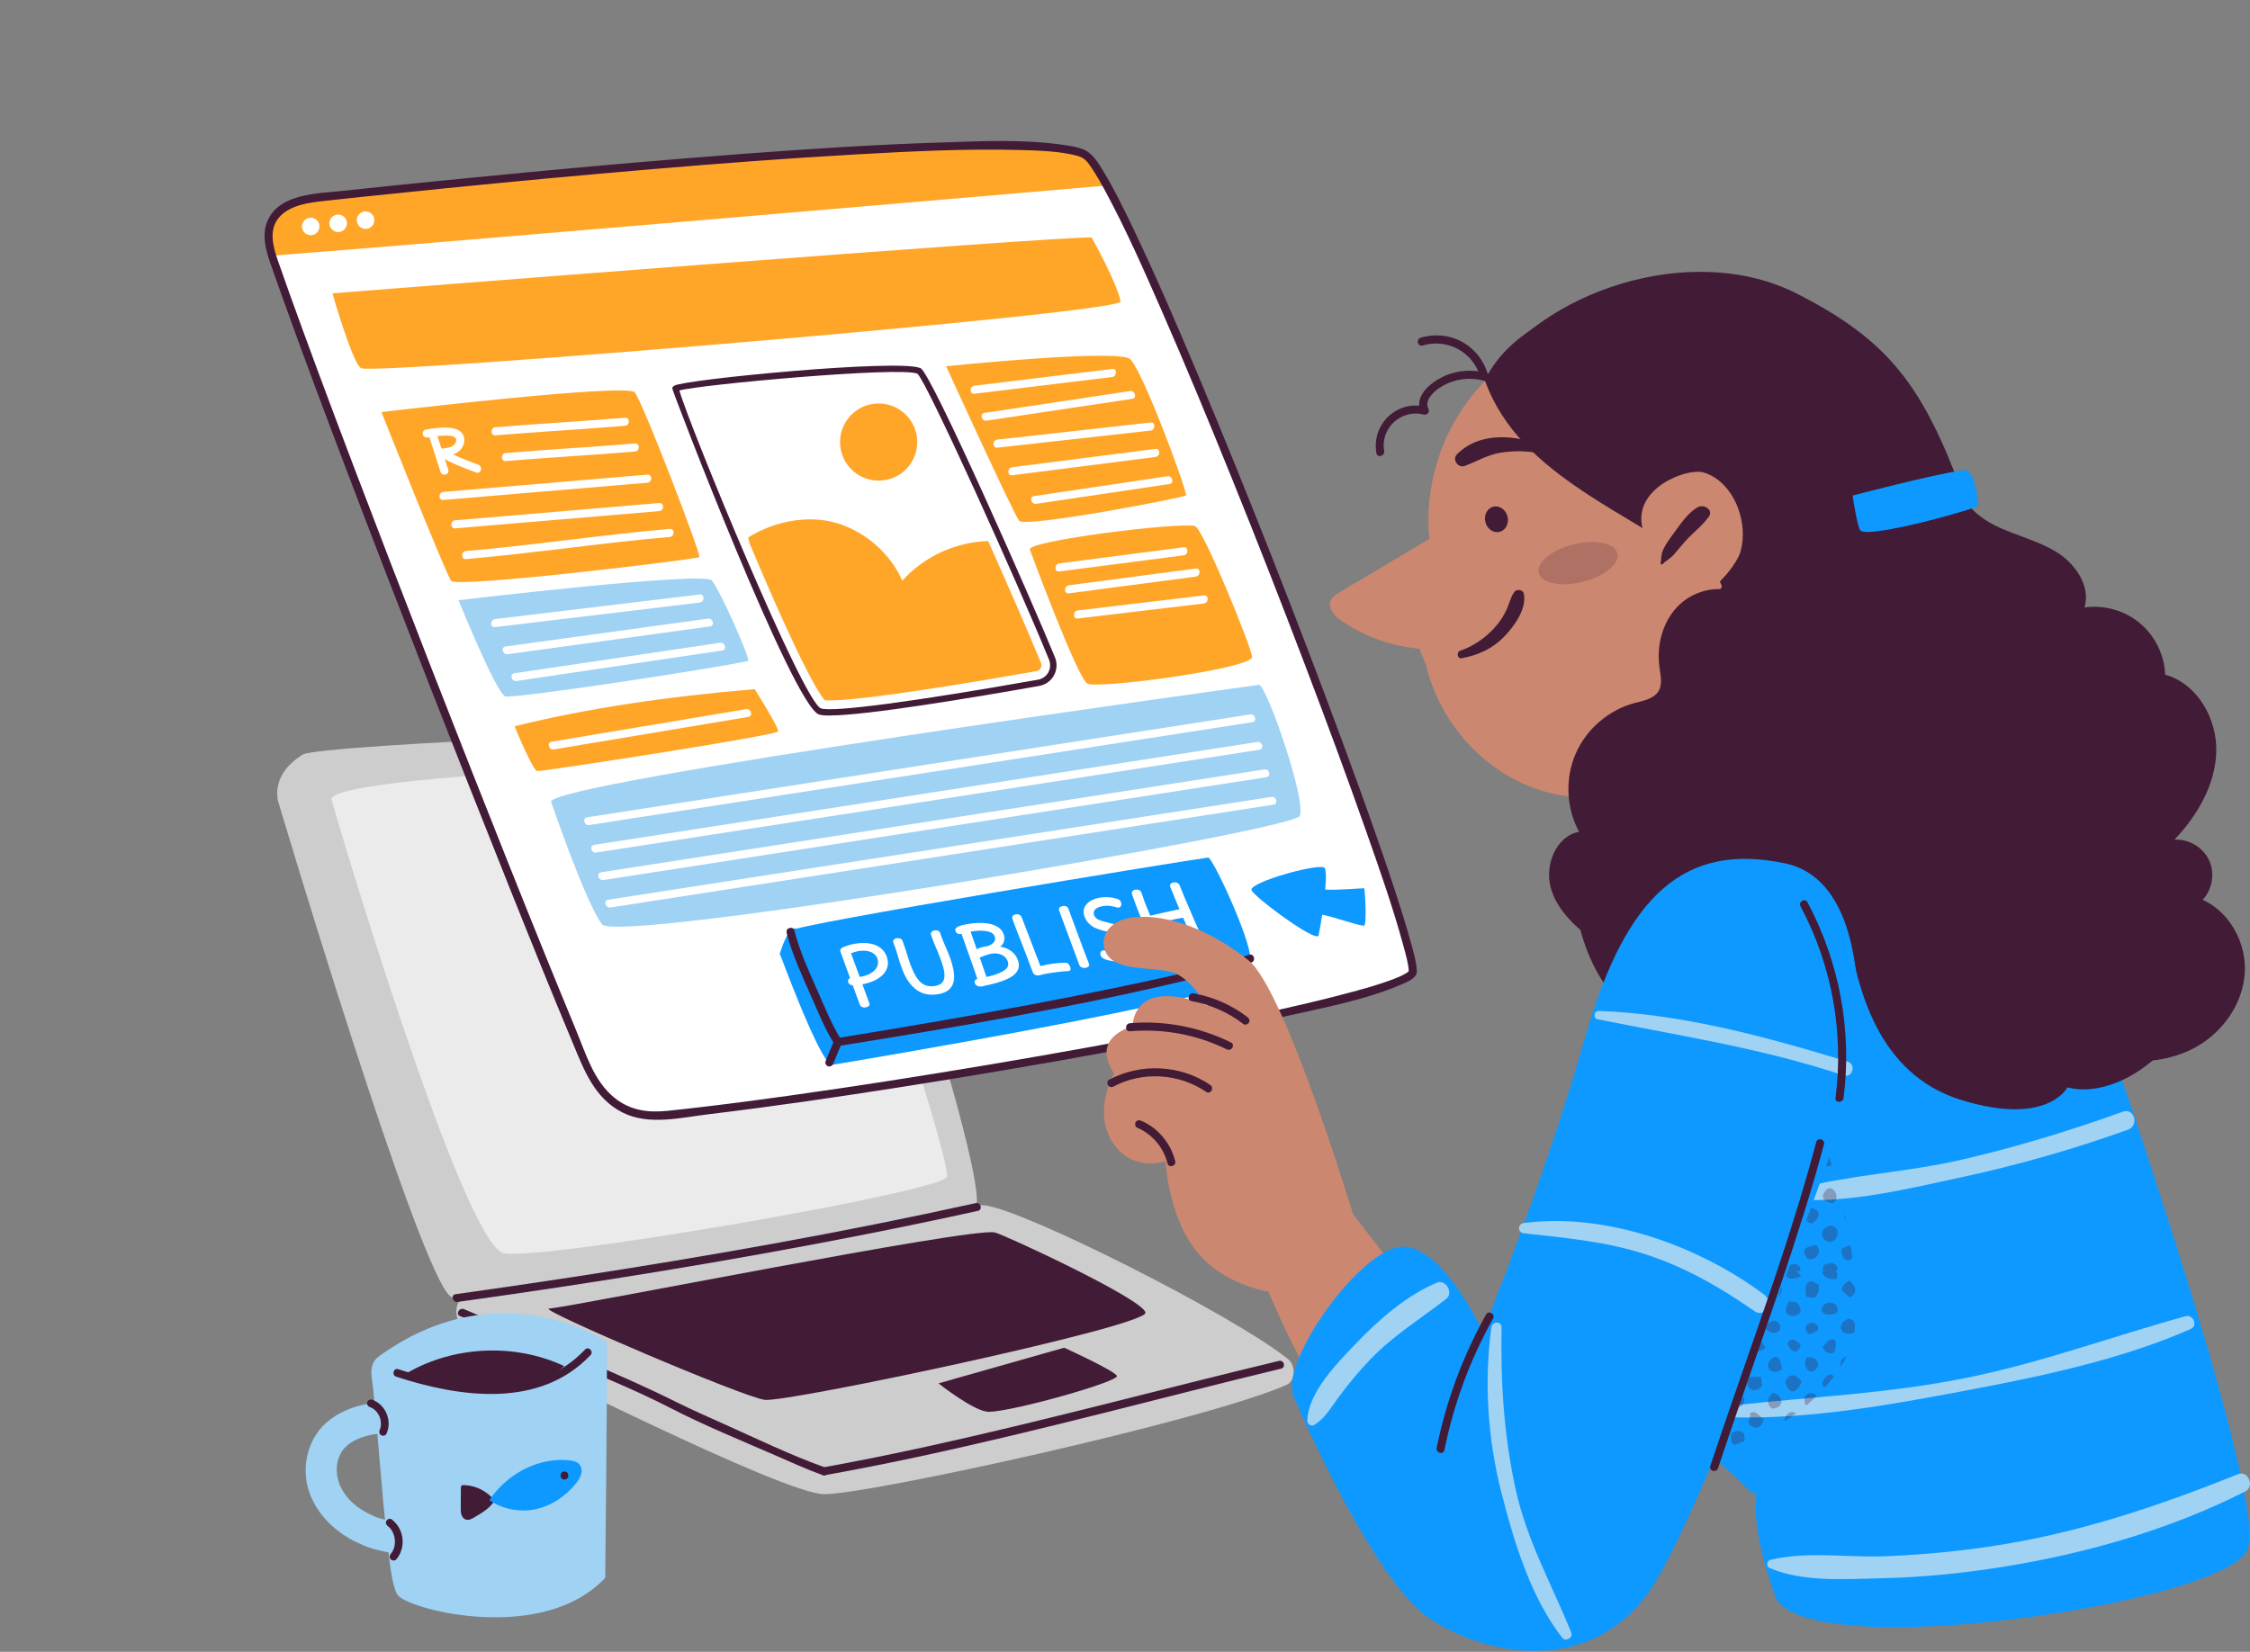 <svg xmlns="http://www.w3.org/2000/svg" width="271" height="199" viewBox="0 0 271 199" fill="none"><rect x="0" y="0" width="271" height="199" fill="#808080" stroke="none"/><g clip-path="url(#clip0_346_4155)"><path d="M33.466 96.43C33.466 96.43 50.45 153.474 54.293 156.22C55.024 156.743 57.701 156.756 61.563 156.416C77.967 154.967 115.829 147.18 117.492 145.442C119.545 143.287 102.65 89.872 98.29 88.568C93.931 87.264 38.462 89.708 36.49 90.893C34.518 92.077 33.025 93.992 33.466 96.436V96.43Z" fill="#CDCDCD"></path><path d="M57.657 161.637C62.256 163.653 94.126 179.919 99.236 180.007C104.345 180.102 145.33 171.131 154.994 166.822C155.989 166.375 156.134 164.529 155.114 163.716C148.461 158.387 123.307 145.724 118.626 145.22C113.233 144.634 57.21 155.432 55.768 156.314C54.325 157.202 54.753 160.371 57.651 161.644L57.657 161.637Z" fill="#CDCDCD"></path><path d="M66.099 157.658C64.921 157.79 89.445 168.298 92.11 168.644C94.775 168.991 138.236 159.768 137.966 158.136C137.701 156.498 120.742 148.643 119.797 148.473C116.629 147.899 70.168 157.204 66.092 157.664L66.099 157.658Z" fill="#421B36"></path><path d="M39.93 96.348C40.119 97.204 55.774 150.166 60.731 150.998C65.683 151.829 113.882 143.526 114.071 141.75C114.373 138.978 99.657 93.62 96.52 92.448C93.383 91.27 39.262 93.286 39.93 96.348Z" fill="#ECEBEB"></path><path d="M55.125 156.85C71.529 154.563 87.889 151.93 104.143 148.723C108.697 147.823 113.246 146.878 117.781 145.876C118.392 145.744 118.134 144.805 117.523 144.944C101.346 148.516 85.023 151.401 68.656 153.902C64.064 154.601 59.465 155.275 54.866 155.918C54.249 156.006 54.514 156.938 55.125 156.85Z" fill="#421B36"></path><path d="M55.408 158.552C59.9 160.467 64.398 162.382 68.889 164.291C72.877 165.992 76.877 167.636 80.733 169.621C84.821 171.725 89.124 173.482 93.345 175.316C95.247 176.141 97.15 177.023 99.109 177.722C99.695 177.93 99.947 176.998 99.367 176.79C95.172 175.284 91.102 173.306 87.039 171.485C85.193 170.654 83.328 169.841 81.514 168.94C77.993 167.183 74.421 165.608 70.798 164.064C65.828 161.948 60.864 159.831 55.893 157.721C55.326 157.481 54.835 158.313 55.402 158.558L55.408 158.552Z" fill="#421B36"></path><path d="M99.361 177.722C114.31 175.045 129.026 171.208 143.743 167.498C147.258 166.609 150.779 165.727 154.307 164.883C154.912 164.738 154.654 163.806 154.049 163.951C139.9 167.34 125.858 171.158 111.639 174.27C107.475 175.183 103.299 176.034 99.103 176.79C98.492 176.897 98.75 177.835 99.361 177.722Z" fill="#421B36"></path><path d="M113.038 166.66C113.038 166.66 117.397 170.118 119.117 170.087C122.11 170.036 134.854 166.414 134.526 165.759C134.199 165.104 128.176 162.363 128.176 162.363L113.038 166.66Z" fill="#421B36"></path><path d="M58.551 160.523C58.551 160.523 58.52 160.523 58.501 160.523C58.432 160.523 58.375 160.536 58.312 160.568C58.249 160.586 58.199 160.618 58.155 160.668C58.111 160.712 58.073 160.763 58.054 160.826C58.022 160.883 58.01 160.946 58.01 161.015C58.01 161.059 58.022 161.103 58.029 161.141C58.054 161.223 58.092 161.292 58.155 161.355C58.186 161.38 58.218 161.405 58.255 161.431C58.331 161.475 58.413 161.494 58.501 161.494C58.52 161.494 58.533 161.494 58.551 161.494C58.621 161.494 58.678 161.481 58.74 161.449C58.803 161.431 58.854 161.399 58.898 161.349C58.942 161.305 58.98 161.254 58.999 161.191C59.03 161.135 59.043 161.072 59.043 161.002C59.043 160.958 59.03 160.914 59.024 160.876C58.999 160.794 58.961 160.725 58.898 160.662C58.867 160.637 58.835 160.612 58.797 160.586C58.722 160.542 58.64 160.523 58.551 160.523Z" fill="#421B36"></path><path d="M60.41 161.418C60.41 161.418 60.379 161.386 60.36 161.368C60.316 161.317 60.265 161.286 60.202 161.267C60.146 161.235 60.083 161.223 60.013 161.223C59.944 161.223 59.887 161.235 59.824 161.267C59.761 161.286 59.711 161.317 59.667 161.368C59.642 161.399 59.617 161.431 59.591 161.468C59.547 161.544 59.528 161.626 59.528 161.714C59.528 161.758 59.541 161.802 59.547 161.84C59.572 161.922 59.61 161.991 59.673 162.054C59.692 162.073 59.705 162.086 59.724 162.105C59.768 162.149 59.818 162.187 59.881 162.205C59.938 162.237 60.001 162.249 60.07 162.249C60.139 162.249 60.196 162.237 60.259 162.205C60.322 162.187 60.373 162.155 60.417 162.105C60.442 162.073 60.467 162.042 60.492 162.004C60.536 161.928 60.555 161.846 60.555 161.758C60.555 161.714 60.543 161.67 60.536 161.632C60.511 161.55 60.473 161.481 60.41 161.418Z" fill="#421B36"></path><path d="M61.443 162.79C62.067 162.79 62.067 161.82 61.443 161.82C60.82 161.82 60.82 162.79 61.443 162.79Z" fill="#421B36"></path><path d="M73.009 178.365C72.952 185.137 72.896 190.088 72.896 190.088C65.468 197.988 49.851 194.063 48.024 192.293C47.394 191.689 47.048 189.597 46.569 185.055C46.292 182.491 46.04 179.65 45.807 176.916V176.903C45.618 174.768 45.448 172.701 45.29 170.881C45.24 170.32 45.196 169.791 45.139 169.281C45.007 167.869 44.881 166.679 44.761 165.835C44.635 164.965 44.843 163.982 45.555 163.466C59.981 152.914 72.959 161.5 73.078 161.696C73.147 161.809 73.085 170.44 73.009 178.371V178.365Z" fill="#A0D2F4"></path><path d="M47.716 165.853C55.351 168.348 64.996 169.746 71.132 163.245C71.541 162.81 70.886 162.149 70.47 162.583C64.574 168.833 55.276 167.346 47.962 164.952C47.388 164.763 47.143 165.664 47.716 165.853Z" fill="#421B36"></path><path d="M67.951 164.575C61.979 161.791 54.646 162.125 48.951 165.451C48.951 165.451 55.881 168.217 60.946 167.442C66.011 166.667 67.951 164.575 67.951 164.575Z" fill="#421B36"></path><path d="M47.212 183.279C47.212 183.279 47.168 183.26 47.093 183.254H47.105C47.143 183.26 47.175 183.267 47.212 183.273V183.279Z" fill="#A0D2F4"></path><path d="M49.455 184.35C49.36 184.224 49.26 184.098 49.165 183.972C48.932 183.739 48.655 183.582 48.34 183.493C47.962 183.443 47.584 183.367 47.212 183.285C47.212 183.285 47.225 183.285 47.212 183.292C47.193 183.292 47.156 183.279 47.099 183.267C47.093 183.267 47.086 183.267 47.08 183.267C47.08 183.267 47.08 183.267 47.086 183.267C46.689 183.166 45.536 182.876 45.303 182.775C43.836 182.152 42.714 181.465 41.731 180.262C41.656 180.167 41.398 179.789 41.246 179.525C41.158 179.373 41.083 179.222 41.001 179.065C40.95 178.951 40.944 178.939 40.975 179.033C40.95 178.97 40.925 178.901 40.9 178.838C40.61 178.044 40.535 177.553 40.566 176.772C40.591 176.242 40.761 175.6 41.026 175.127C41.265 174.699 41.234 174.737 41.524 174.428C41.637 174.308 41.757 174.195 41.883 174.082C41.92 174.05 42.065 173.943 42.097 173.912C43.294 173.086 44.579 172.853 45.877 172.671C46.878 172.526 47.426 171.259 47.181 170.371C46.885 169.294 45.883 168.922 44.881 169.067C45.14 169.029 45.133 169.029 44.869 169.067C44.667 169.092 44.472 169.117 44.27 169.149C44.037 169.187 43.798 169.225 43.571 169.281C43.174 169.369 42.777 169.483 42.393 169.621C41.379 169.987 40.465 170.466 39.621 171.133C37.933 172.469 37.007 174.434 36.837 176.564C36.503 180.822 39.684 184.438 43.407 186.007C44.705 186.687 46.897 187.046 47.326 187.109C47.571 187.185 47.823 187.198 48.069 187.141C48.315 187.128 48.548 187.053 48.762 186.92C48.982 186.801 49.153 186.643 49.285 186.442C49.449 186.259 49.562 186.051 49.619 185.805C49.644 185.642 49.663 185.471 49.688 185.308C49.688 184.967 49.6 184.659 49.436 184.363L49.455 184.35Z" fill="#A0D2F4"></path><path d="M44.541 169.508C44.768 169.584 45.014 169.735 45.215 169.93C45.423 170.132 45.587 170.378 45.7 170.642C45.682 170.592 45.719 170.699 45.726 170.705C45.738 170.749 45.757 170.787 45.77 170.831C45.795 170.907 45.814 170.982 45.833 171.064C45.839 171.102 45.845 171.134 45.852 171.171C45.852 171.178 45.871 171.323 45.858 171.222C45.864 171.304 45.871 171.379 45.877 171.461C45.877 171.543 45.877 171.619 45.877 171.701C45.877 171.719 45.858 171.845 45.877 171.751C45.877 171.789 45.864 171.82 45.858 171.858C45.845 171.934 45.827 172.016 45.801 172.091C45.789 172.135 45.776 172.173 45.757 172.217C45.726 172.312 45.782 172.167 45.738 172.267C45.631 172.494 45.675 172.771 45.908 172.904C46.11 173.023 46.444 172.967 46.545 172.734C47.269 171.165 46.444 169.181 44.8 168.62C44.56 168.538 44.289 168.714 44.226 168.948C44.157 169.206 44.315 169.439 44.554 169.521L44.541 169.508Z" fill="#421B36"></path><path d="M46.702 183.851C47.691 184.588 47.855 186.276 47.068 187.203C46.904 187.392 46.879 187.675 47.068 187.864C47.238 188.034 47.565 188.059 47.729 187.864C48.951 186.434 48.674 184.166 47.175 183.045C46.973 182.894 46.652 183.013 46.538 183.215C46.4 183.454 46.501 183.7 46.709 183.851H46.702Z" fill="#421B36"></path><path d="M55.899 178.912C55.786 178.912 55.654 178.912 55.578 179C55.515 179.076 55.509 179.183 55.509 179.277C55.509 180.078 55.502 180.871 55.496 181.671C55.496 181.942 55.496 182.219 55.578 182.478C55.66 182.736 55.843 182.975 56.095 183.064C56.447 183.183 56.819 182.988 57.14 182.799C58.047 182.264 58.986 181.703 59.559 180.821C58.747 179.655 57.31 178.963 55.893 178.912H55.899Z" fill="#421B36"></path><path d="M69.966 176.708C69.733 176.153 69.135 175.989 68.606 175.933C65.21 175.574 61.695 177.168 59.37 180.122L58.948 180.746C60.605 181.836 62.59 182.214 64.467 181.829C66.344 181.445 68.108 180.305 69.412 178.667C69.84 178.131 70.244 177.357 69.966 176.708Z" fill="#0D99FF"></path><path d="M67.982 178.246C68.606 178.246 68.606 177.275 67.982 177.275C67.359 177.275 67.359 178.246 67.982 178.246Z" fill="#421B36"></path><path d="M170.181 117.016C170.332 120.43 104.998 131.902 79.364 134.416C75.698 134.781 72.34 132.274 70.885 128.884C63.439 111.497 40.306 52.671 32.847 31.019C32.822 30.943 32.797 30.867 32.778 30.798C31.317 26.281 33.811 24.291 38.643 23.774C62.758 21.153 125.043 15.03 130.795 18.697C131.356 19.049 132.225 20.334 133.334 22.357C142.802 39.536 169.885 110.111 170.187 117.022L170.181 117.016Z" fill="white"></path><path d="M133.327 22.35C110.068 24.354 47.783 29.689 32.771 30.798C31.31 26.281 33.804 24.291 38.636 23.774C62.752 21.153 125.036 15.03 130.788 18.697C131.349 19.049 132.218 20.334 133.327 22.357V22.35Z" fill="#FFA629"></path><path d="M38.479 27.234C38.504 27.813 38.05 28.311 37.471 28.336C36.891 28.361 36.393 27.908 36.368 27.328C36.343 26.748 36.797 26.251 37.376 26.226C37.956 26.2 38.453 26.654 38.479 27.234Z" fill="white"></path><path d="M41.786 26.855C41.811 27.434 41.358 27.932 40.778 27.957C40.199 27.982 39.701 27.529 39.676 26.949C39.651 26.37 40.104 25.872 40.684 25.847C41.263 25.822 41.761 26.275 41.786 26.855Z" fill="white"></path><path d="M45.087 26.476C45.112 27.055 44.659 27.553 44.079 27.578C43.499 27.603 43.002 27.15 42.977 26.57C42.951 25.991 43.405 25.493 43.984 25.468C44.564 25.443 45.062 25.896 45.087 26.476Z" fill="white"></path><path d="M169.695 117.017C169.695 116.947 169.751 116.947 169.663 117.017C169.512 117.136 169.518 117.155 169.291 117.287C168.806 117.577 168.277 117.791 167.748 117.987C165.915 118.68 164.006 119.196 162.11 119.7C155.917 121.332 149.63 122.617 143.349 123.858C135.324 125.446 127.273 126.888 119.209 128.249C111.202 129.597 103.183 130.857 95.144 131.985C91.686 132.47 88.221 132.93 84.756 133.339C83.313 133.509 81.871 133.673 80.422 133.824C78.028 134.07 75.892 133.793 73.965 132.218C71.495 130.202 70.531 126.857 69.341 124.003C68.137 121.105 66.953 118.195 65.769 115.29C62.751 107.851 59.784 100.392 56.836 92.92C53.535 84.561 50.272 76.182 47.04 67.791C44.073 60.08 41.124 52.363 38.252 44.614C37.099 41.502 35.959 38.39 34.837 35.266C34.371 33.968 33.911 32.664 33.458 31.36C32.872 29.678 32.317 27.599 33.672 26.125C35.014 24.663 37.294 24.398 39.153 24.197C40.576 24.046 42 23.888 43.424 23.737C46.87 23.372 50.322 23.019 53.774 22.672C61.964 21.854 70.153 21.091 78.356 20.398C86.677 19.693 95.012 19.056 103.346 18.59C109.854 18.225 116.387 17.897 122.907 18.074C124.853 18.124 126.838 18.187 128.753 18.546C129.276 18.647 129.918 18.773 130.328 18.993C130.87 19.29 131.222 19.844 131.556 20.348C132.142 21.23 132.659 22.156 133.163 23.088C135.645 27.7 137.768 32.513 139.866 37.307C142.82 44.054 145.636 50.857 148.395 57.686C151.381 65.076 154.286 72.497 157.12 79.949C159.659 86.621 162.141 93.311 164.51 100.045C166.116 104.612 167.742 109.205 169.014 113.879C169.291 114.894 169.632 116.065 169.682 117.01C169.714 117.628 170.684 117.634 170.652 117.01C170.596 115.839 170.236 114.654 169.928 113.533C169.367 111.485 168.718 109.463 168.063 107.441C166.085 101.393 163.918 95.409 161.719 89.443C158.966 81.978 156.119 74.544 153.208 67.136C150.292 59.721 147.306 52.331 144.219 44.986C141.743 39.102 139.217 33.224 136.458 27.46C135.342 25.136 134.215 22.792 132.867 20.587C132.243 19.567 131.594 18.433 130.429 17.979C129.83 17.746 129.188 17.626 128.558 17.526C123.461 16.719 118.119 17.015 112.991 17.179C105.047 17.437 97.116 17.96 89.191 18.559C80.504 19.214 71.816 19.97 63.142 20.795C55.828 21.488 48.52 22.219 41.219 23C38.201 23.321 33.64 23.321 32.223 26.61C31.511 28.26 31.99 30.062 32.55 31.675C33.01 33.01 33.483 34.339 33.962 35.675C36.488 42.731 39.121 49.742 41.779 56.747C44.999 65.233 48.275 73.7 51.575 82.154C54.782 90.363 58.014 98.558 61.29 106.742C63.822 113.079 66.374 119.41 69.007 125.704C70.368 128.961 71.602 132.318 74.979 134.026C78.135 135.626 82.009 134.637 85.373 134.234C92.876 133.333 100.36 132.237 107.825 131.071C116.299 129.748 124.753 128.318 133.182 126.775C140.628 125.408 148.062 123.971 155.451 122.302C159.905 121.294 164.617 120.406 168.825 118.585C169.449 118.314 170.659 117.861 170.652 117.017C170.652 116.393 169.682 116.393 169.682 117.017H169.695Z" fill="#421B36"></path><path d="M66.386 96.624C66.386 96.624 70.613 108.971 72.522 111.365C74.43 113.759 155.753 100.127 156.553 98.293C157.353 96.46 152.704 82.947 151.665 82.5C151.665 82.5 65.271 94.356 66.386 96.624Z" fill="#A0D2F4"></path><path d="M70.972 99.395C91.735 96.176 112.499 92.957 133.263 89.731C139.122 88.824 144.98 87.911 150.839 87.004C151.45 86.909 151.192 85.977 150.581 86.071C129.817 89.29 109.053 92.509 88.289 95.735C82.431 96.642 76.572 97.555 70.713 98.463C70.102 98.557 70.361 99.49 70.972 99.395Z" fill="white"></path><path d="M71.822 102.709C92.586 99.49 113.35 96.271 134.114 93.052C139.972 92.144 145.831 91.231 151.69 90.324C152.301 90.229 152.042 89.297 151.431 89.391C130.668 92.611 109.904 95.83 89.14 99.055C83.281 99.962 77.423 100.876 71.564 101.783C70.953 101.877 71.211 102.81 71.822 102.715V102.709Z" fill="white"></path><path d="M72.667 106.024C93.431 102.805 114.194 99.586 134.958 96.36C140.817 95.453 146.676 94.54 152.534 93.632C153.145 93.538 152.887 92.606 152.276 92.7C131.512 95.919 110.749 99.138 89.985 102.358C84.126 103.265 78.267 104.178 72.409 105.085C71.798 105.18 72.056 106.112 72.667 106.018V106.024Z" fill="white"></path><path d="M73.516 109.331C94.28 106.111 115.044 102.892 135.808 99.667C141.667 98.76 147.525 97.846 153.384 96.939C153.995 96.845 153.737 95.912 153.126 96.007C132.362 99.226 111.598 102.445 90.834 105.664C84.976 106.571 79.117 107.485 73.258 108.392C72.647 108.486 72.906 109.419 73.516 109.324V109.331Z" fill="white"></path><path d="M40.041 35.335C40.041 35.335 42.46 43.858 43.512 44.362C45.251 45.187 135.217 37.741 134.965 36.324C134.568 34.094 131.481 28.613 131.481 28.613C128.06 28.386 40.041 35.335 40.041 35.335Z" fill="#FFA629"></path><path d="M45.938 49.642C45.938 49.642 75.483 46.127 76.447 47.261C77.411 48.394 84.473 66.834 84.233 67.111C83.988 67.382 55.041 70.865 54.348 69.983C53.655 69.095 45.944 49.642 45.944 49.642H45.938Z" fill="#FFA629"></path><path d="M55.23 72.308C55.23 72.308 84.775 68.793 85.739 69.927C86.703 71.06 90.47 79.54 90.111 79.622C85.751 80.598 61.907 84.189 60.874 83.899C59.791 83.591 55.23 72.314 55.23 72.314V72.308Z" fill="#A0D2F4"></path><path d="M113.955 44.123C113.955 44.123 133.364 42.113 135.96 43.159C137.34 43.72 143.091 59.406 142.845 59.683C142.6 59.954 123.436 63.627 122.743 62.738C122.05 61.85 113.955 44.123 113.955 44.123Z" fill="#FFA629"></path><path d="M81.379 46.844C81.423 47.663 95.994 84.837 98.772 85.713C101.009 86.418 118.402 83.445 125.092 82.261C126.441 82.021 127.222 80.604 126.705 79.338C123.354 71.098 111.756 45.218 110.717 44.708C108.644 43.7 81.341 46.075 81.379 46.844Z" fill="white"></path><path d="M99.932 86.204C99.352 86.204 98.918 86.166 98.659 86.085C95.51 85.096 81.014 47.209 80.995 46.869L80.982 46.649L81.216 46.466C82.337 45.722 108.468 43.184 110.887 44.362C112.204 45.004 124.551 73.007 127.065 79.193C127.354 79.905 127.31 80.705 126.939 81.373C126.567 82.046 125.918 82.506 125.162 82.639C117.256 84.037 104.348 86.198 99.932 86.198V86.204ZM81.827 47.045C82.954 51.084 96.757 84.674 98.892 85.348C100.379 85.82 110.144 84.516 125.03 81.883C125.559 81.788 126.006 81.467 126.265 81.001C126.523 80.535 126.554 79.98 126.353 79.483C122.579 70.216 111.637 46.019 110.509 45.03C108.619 44.116 84.422 46.321 81.827 47.039V47.045Z" fill="#421B36"></path><path d="M125.345 80.49C125.288 80.597 125.143 80.792 124.847 80.849C119.297 81.832 105.829 84.144 100.644 84.364C99.907 84.396 99.529 84.377 99.34 84.364C98.83 83.816 96.757 80.887 90.275 65.446C90.275 65.44 90.268 65.427 90.268 65.415L90.105 64.753C93.16 62.819 97.33 61.975 100.789 63.021C104.247 64.06 107.208 66.656 108.682 69.951C111.284 67.046 115.121 65.289 119.02 65.182C121.578 70.908 124.016 76.521 125.383 79.873C125.496 80.15 125.414 80.37 125.345 80.484V80.49Z" fill="#FFA629"></path><path d="M110.471 53.055C110.584 55.619 108.594 57.793 106.03 57.9C103.466 58.013 101.292 56.022 101.185 53.459C101.072 50.895 103.063 48.721 105.627 48.614C108.191 48.501 110.364 50.491 110.471 53.055Z" fill="#FFA629"></path><path d="M61.977 87.496C61.977 87.496 64.15 92.826 64.711 92.895C65.265 92.964 93.645 88.592 93.727 88.114C93.809 87.635 90.898 83.023 90.898 83.023C80.561 83.899 70.815 85.298 61.977 87.496Z" fill="#FFA629"></path><path d="M124.041 66.223C124.041 66.223 129.748 81.67 130.964 82.356C132.18 83.043 150.991 80.542 150.808 79.118C150.619 77.695 144.861 63.558 143.91 63.363C141.705 62.916 123.644 65.158 124.041 66.217V66.223Z" fill="#FFA629"></path><path d="M59.67 52.445C64.868 52.01 70.078 51.733 75.275 51.298C75.892 51.248 75.898 50.278 75.275 50.328C70.078 50.763 64.868 51.04 59.67 51.475C59.053 51.525 59.047 52.495 59.67 52.445Z" fill="white"></path><path d="M60.917 55.544C66.102 55.11 71.299 54.833 76.478 54.398C77.095 54.347 77.101 53.377 76.478 53.428C71.293 53.862 66.096 54.139 60.917 54.574C60.3 54.625 60.294 55.595 60.917 55.544Z" fill="white"></path><path d="M53.403 60.231C61.593 59.538 69.782 58.845 77.972 58.152C78.589 58.101 78.595 57.131 77.972 57.182C69.782 57.875 61.593 58.568 53.403 59.261C52.785 59.311 52.779 60.281 53.403 60.231Z" fill="white"></path><path d="M54.826 63.653C63.015 62.959 71.205 62.267 79.394 61.574C80.012 61.523 80.018 60.553 79.394 60.603C71.205 61.296 63.015 61.989 54.826 62.682C54.208 62.733 54.202 63.703 54.826 63.653Z" fill="white"></path><path d="M56.118 67.356C64.32 66.65 72.459 65.39 80.661 64.691C81.279 64.64 81.285 63.67 80.661 63.721C72.459 64.426 64.32 65.686 56.118 66.385C55.5 66.436 55.494 67.406 56.118 67.356Z" fill="white"></path><path d="M59.62 75.552C67.841 74.563 76.056 73.581 84.277 72.591C84.888 72.516 84.894 71.546 84.277 71.621C76.056 72.61 67.841 73.593 59.62 74.582C59.009 74.658 59.002 75.628 59.62 75.552Z" fill="white"></path><path d="M61.157 78.815C69.277 77.7 77.397 76.585 85.518 75.464C86.135 75.382 85.871 74.443 85.26 74.531C77.139 75.646 69.019 76.761 60.899 77.883C60.281 77.965 60.546 78.903 61.157 78.815Z" fill="white"></path><path d="M62.21 82.041C70.469 80.819 78.721 79.597 86.98 78.369C87.597 78.281 87.333 77.342 86.722 77.436C78.463 78.659 70.21 79.881 61.951 81.109C61.334 81.197 61.599 82.136 62.21 82.041Z" fill="white"></path><path d="M66.701 90.286C74.506 88.982 82.318 87.678 90.123 86.368C90.734 86.267 90.476 85.335 89.865 85.435C82.06 86.739 74.248 88.043 66.443 89.354C65.832 89.454 66.09 90.387 66.701 90.286Z" fill="white"></path><path d="M51.582 52.267C52.074 53.792 52.565 55.323 53.056 56.847C53.245 57.44 54.184 57.188 53.989 56.589C53.497 55.065 53.006 53.534 52.515 52.009C52.326 51.417 51.387 51.669 51.582 52.267Z" fill="white"></path><path d="M51.525 52.696C52.136 52.595 52.747 52.501 53.365 52.488C53.768 52.475 54.568 52.412 54.864 52.765C55.085 53.023 54.87 53.446 54.65 53.628C54.259 53.956 53.673 54 53.188 54.044C52.722 54.088 52.514 54.68 52.943 54.945C54.322 55.801 55.847 56.368 57.359 56.923C57.945 57.137 58.197 56.205 57.617 55.99C56.181 55.461 54.738 54.92 53.434 54.107C53.352 54.409 53.27 54.705 53.188 55.008C53.951 54.932 54.782 54.838 55.368 54.283C55.84 53.836 56.074 53.093 55.815 52.475C55.5 51.732 54.669 51.575 53.944 51.524C53.05 51.461 52.149 51.619 51.267 51.757C51.009 51.801 50.864 52.123 50.927 52.356C51.002 52.633 51.261 52.734 51.525 52.696Z" fill="white"></path><path d="M117.37 47.436C122.895 46.761 128.42 46.094 133.951 45.42C134.562 45.344 134.568 44.374 133.951 44.45C128.426 45.124 122.901 45.791 117.37 46.465C116.759 46.541 116.752 47.511 117.37 47.436Z" fill="white"></path><path d="M118.838 50.675C124.677 49.8 130.524 48.924 136.363 48.048C136.974 47.954 136.716 47.022 136.105 47.116C130.265 47.992 124.419 48.867 118.579 49.743C117.962 49.838 118.227 50.77 118.838 50.675Z" fill="white"></path><path d="M120.123 53.932C126.271 53.245 132.42 52.559 138.575 51.872C139.186 51.803 139.192 50.833 138.575 50.902C132.426 51.589 126.278 52.275 120.123 52.962C119.512 53.031 119.505 54.001 120.123 53.932Z" fill="white"></path><path d="M121.912 57.257C127.663 56.52 133.409 55.789 139.16 55.053C139.771 54.977 139.778 54.007 139.16 54.082L121.912 56.287C121.301 56.363 121.294 57.333 121.912 57.257Z" fill="white"></path><path d="M124.809 60.698C130.158 59.904 135.506 59.104 140.855 58.31C141.472 58.216 141.207 57.283 140.596 57.378C135.248 58.172 129.899 58.972 124.551 59.765C123.934 59.86 124.198 60.792 124.809 60.698Z" fill="white"></path><path d="M127.588 68.842C132.577 68.194 137.566 67.551 142.556 66.902C143.167 66.82 143.173 65.856 142.556 65.932C137.566 66.581 132.577 67.223 127.588 67.872C126.977 67.954 126.97 68.918 127.588 68.842Z" fill="white"></path><path d="M128.74 71.483C133.83 70.809 138.927 70.141 144.017 69.467C144.628 69.385 144.634 68.415 144.017 68.497L128.74 70.513C128.129 70.595 128.123 71.565 128.74 71.483Z" fill="white"></path><path d="M129.805 74.512C134.87 73.907 139.935 73.303 145 72.704C145.611 72.629 145.618 71.665 145 71.734C139.935 72.339 134.87 72.944 129.805 73.542C129.194 73.618 129.188 74.582 129.805 74.512Z" fill="white"></path><path d="M93.928 114.894C93.928 114.894 98.653 127.746 100.139 128.306C100.139 128.306 149.793 120.06 149.856 117.754C149.919 115.449 144.684 106.043 144.168 106.1C142.127 106.327 93.877 114.233 93.934 114.894H93.928Z" fill="#0D99FF"></path><path d="M95.282 112.109C95.282 112.109 100.007 124.96 101.494 125.521C101.494 125.521 150.53 117.81 150.593 115.505C150.656 113.199 146.039 103.258 145.522 103.315C143.481 103.541 95.232 111.448 95.288 112.109H95.282Z" fill="#0D99FF"></path><path d="M93.928 114.893C93.928 114.893 94.974 111.327 95.837 111.9C96.7 112.474 150.588 115.51 150.588 115.51C150.588 115.51 149.718 118.288 148.874 118.458C148.03 118.628 99.888 127.234 99.888 127.234L93.922 114.905L93.928 114.893Z" fill="#0D99FF"></path><path d="M100.367 128.128C100.663 127.41 100.959 126.692 101.255 125.98C101.299 125.879 101.337 125.778 101.381 125.671C101.476 125.438 101.274 125.13 101.041 125.073C100.757 125.01 100.549 125.161 100.442 125.413C100.146 126.131 99.85 126.849 99.554 127.561C99.51 127.662 99.472 127.763 99.428 127.87C99.334 128.103 99.535 128.412 99.768 128.468C100.052 128.531 100.26 128.38 100.367 128.128Z" fill="#421B36"></path><path d="M94.747 112.393C95.415 114.944 96.537 117.401 97.601 119.801C98.483 121.804 99.334 123.927 100.493 125.786C100.619 125.987 100.82 126.044 101.041 126.006C115.095 123.751 129.194 121.389 143.041 118.062C145.617 117.445 148.194 116.79 150.714 115.958C151.306 115.763 151.048 114.831 150.455 115.026C145.391 116.695 140.118 117.792 134.908 118.888C127.733 120.393 120.519 121.723 113.3 122.976C109.13 123.701 104.959 124.4 100.782 125.068C100.965 125.143 101.148 125.219 101.331 125.288C100.209 123.493 99.39 121.452 98.534 119.524C97.469 117.124 96.347 114.667 95.68 112.122C95.522 111.517 94.59 111.775 94.747 112.38V112.393Z" fill="#421B36"></path><path d="M101.229 114.661C101.191 114.56 101.185 114.472 101.216 114.402C101.248 114.333 101.298 114.276 101.368 114.22C101.437 114.169 101.519 114.125 101.613 114.087C101.752 114.031 101.941 113.961 102.18 113.886C102.42 113.81 102.678 113.747 102.949 113.697C103.327 113.628 103.717 113.596 104.102 113.602C104.492 113.615 104.864 113.672 105.217 113.779C105.57 113.886 105.878 114.056 106.155 114.283C106.426 114.51 106.628 114.806 106.773 115.165C106.949 115.625 106.993 116.047 106.899 116.431C106.804 116.815 106.615 117.149 106.326 117.439C106.036 117.729 105.677 117.968 105.248 118.163C104.82 118.352 104.36 118.497 103.869 118.579L104.7 120.841C104.751 120.998 104.732 121.118 104.643 121.2C104.555 121.282 104.436 121.338 104.291 121.364C104.152 121.389 104.007 121.376 103.862 121.332C103.717 121.288 103.617 121.187 103.56 121.036L102.703 118.692C102.577 118.692 102.464 118.661 102.376 118.611C102.287 118.554 102.224 118.485 102.187 118.403C102.136 118.289 102.13 118.176 102.168 118.063C102.206 117.949 102.275 117.874 102.388 117.836L101.223 114.642L101.229 114.661ZM103.547 117.697C104.051 117.609 104.461 117.477 104.769 117.313C105.078 117.143 105.318 116.954 105.475 116.74C105.633 116.525 105.721 116.305 105.746 116.084C105.771 115.858 105.746 115.643 105.664 115.442C105.57 115.196 105.412 115.001 105.185 114.85C104.965 114.698 104.694 114.604 104.373 114.56C104.051 114.516 103.705 114.522 103.339 114.591C103.276 114.604 103.188 114.623 103.075 114.654C102.955 114.686 102.842 114.717 102.741 114.755C102.634 114.793 102.558 114.824 102.502 114.85C102.678 115.328 102.848 115.801 103.024 116.273C103.201 116.746 103.371 117.218 103.547 117.697Z" fill="white"></path><path d="M107.605 113.577C107.548 113.426 107.561 113.3 107.649 113.211C107.737 113.123 107.85 113.06 107.995 113.035C108.134 113.01 108.272 113.022 108.411 113.067C108.55 113.111 108.65 113.211 108.713 113.369C108.858 113.766 108.991 114.144 109.104 114.503C109.217 114.862 109.325 115.208 109.432 115.549C109.539 115.889 109.658 116.216 109.784 116.538C109.986 117.042 110.194 117.457 110.408 117.772C110.622 118.087 110.849 118.327 111.088 118.491C111.328 118.654 111.573 118.755 111.838 118.793C112.096 118.831 112.374 118.825 112.663 118.774C113.054 118.705 113.337 118.56 113.507 118.346C113.678 118.132 113.759 117.861 113.759 117.533C113.759 117.205 113.696 116.821 113.57 116.393C113.444 115.964 113.281 115.498 113.079 114.994C113.022 114.843 112.947 114.667 112.859 114.459C112.77 114.251 112.676 114.03 112.581 113.804C112.487 113.577 112.399 113.363 112.323 113.161C112.248 112.96 112.185 112.783 112.14 112.645C112.09 112.487 112.109 112.361 112.191 112.273C112.273 112.185 112.386 112.122 112.531 112.096C112.632 112.078 112.726 112.078 112.821 112.084C112.915 112.096 113.004 112.128 113.085 112.185C113.167 112.241 113.224 112.323 113.249 112.424C113.287 112.569 113.35 112.752 113.438 112.972C113.526 113.193 113.621 113.419 113.715 113.659C113.816 113.898 113.911 114.131 114.011 114.352C114.106 114.572 114.188 114.761 114.245 114.906C114.415 115.322 114.56 115.744 114.679 116.16C114.799 116.582 114.881 116.985 114.906 117.382C114.938 117.772 114.906 118.132 114.799 118.459C114.698 118.787 114.503 119.064 114.219 119.291C113.936 119.517 113.545 119.675 113.041 119.763C112.014 119.946 111.133 119.782 110.414 119.265C109.696 118.749 109.123 117.955 108.707 116.878C108.506 116.355 108.323 115.807 108.165 115.24C108.008 114.673 107.819 114.119 107.605 113.571V113.577Z" fill="white"></path><path d="M118.453 118.813C118.182 118.863 117.961 118.857 117.785 118.8C117.615 118.743 117.495 118.636 117.432 118.485C117.369 118.334 117.375 118.214 117.438 118.113C117.501 118.012 117.634 117.949 117.823 117.912C118.799 117.723 119.574 117.527 120.135 117.32C120.695 117.112 121.073 116.879 121.269 116.627C121.464 116.375 121.495 116.085 121.357 115.757C121.212 115.411 120.96 115.165 120.601 115.008C120.235 114.856 119.82 114.819 119.353 114.907C119.234 114.932 119.114 114.957 118.988 114.995C118.862 115.033 118.742 115.077 118.616 115.121C118.49 115.165 118.371 115.215 118.245 115.266C118.131 115.329 118.005 115.354 117.879 115.348C117.747 115.341 117.634 115.31 117.527 115.253C117.419 115.197 117.35 115.115 117.306 115.008C117.256 114.882 117.249 114.781 117.287 114.693C117.325 114.611 117.382 114.535 117.457 114.472C117.627 114.352 117.823 114.252 118.043 114.176C118.264 114.1 118.566 114.031 118.95 113.981C119.322 113.848 119.587 113.678 119.731 113.477C119.883 113.275 119.895 113.029 119.782 112.752C119.7 112.551 119.517 112.399 119.234 112.292C118.95 112.185 118.598 112.129 118.169 112.122C117.741 112.122 117.262 112.166 116.739 112.267C116.632 112.286 116.519 112.311 116.399 112.343C116.279 112.374 116.16 112.406 116.04 112.437C115.92 112.469 115.813 112.5 115.706 112.525C115.618 112.544 115.53 112.538 115.448 112.513C115.366 112.488 115.296 112.45 115.233 112.393C115.17 112.336 115.126 112.28 115.101 112.217C115 112.015 115.051 111.851 115.252 111.713C115.454 111.581 115.782 111.467 116.235 111.379C117.054 111.221 117.779 111.158 118.415 111.196C119.051 111.234 119.58 111.36 119.996 111.574C120.412 111.788 120.702 112.084 120.859 112.462C120.979 112.752 121.004 113.036 120.947 113.319C120.884 113.603 120.727 113.848 120.475 114.056C120.979 114.132 121.407 114.296 121.766 114.56C122.125 114.825 122.384 115.152 122.547 115.537C122.768 116.06 122.768 116.519 122.56 116.923C122.352 117.326 121.911 117.679 121.237 117.981C120.563 118.283 119.637 118.554 118.453 118.787V118.813ZM118.522 118.718C118.396 118.743 118.264 118.724 118.131 118.668C117.999 118.611 117.905 118.516 117.854 118.378C117.646 117.704 117.419 117.03 117.174 116.343C116.928 115.656 116.682 114.97 116.437 114.277C116.185 113.584 115.945 112.891 115.706 112.198C115.668 112.072 115.687 111.965 115.763 111.889C115.838 111.814 115.952 111.757 116.103 111.725C116.197 111.707 116.298 111.7 116.399 111.713C116.5 111.725 116.588 111.757 116.67 111.807C116.752 111.858 116.808 111.933 116.834 112.034C117.067 112.708 117.306 113.389 117.545 114.075C117.791 114.762 118.031 115.442 118.27 116.123C118.509 116.803 118.742 117.483 118.975 118.17C119.032 118.327 119.013 118.447 118.925 118.535C118.837 118.624 118.698 118.68 118.522 118.712V118.718Z" fill="white"></path><path d="M128.639 116.992C128.286 117.005 127.896 117.036 127.48 117.087C127.064 117.137 126.661 117.194 126.283 117.257C125.899 117.32 125.578 117.389 125.319 117.465C125.055 117.54 124.847 117.534 124.689 117.446C124.532 117.358 124.431 117.238 124.374 117.081C124.255 116.784 124.148 116.507 124.053 116.243C123.959 115.978 123.851 115.701 123.744 115.399C123.644 115.147 123.524 114.838 123.385 114.473C123.247 114.107 123.096 113.723 122.938 113.32C122.781 112.916 122.629 112.532 122.484 112.161C122.34 111.789 122.22 111.474 122.119 111.209C122.018 110.945 121.962 110.768 121.936 110.686C121.899 110.542 121.911 110.422 121.993 110.327C122.069 110.239 122.176 110.182 122.302 110.157C122.478 110.126 122.629 110.138 122.768 110.201C122.907 110.264 123.014 110.39 123.083 110.573C123.436 111.486 123.801 112.444 124.179 113.433C124.557 114.422 124.935 115.411 125.313 116.388C125.811 116.262 126.308 116.161 126.812 116.092C127.316 116.022 127.814 115.991 128.305 115.984C128.444 115.972 128.557 116.016 128.658 116.11C128.753 116.205 128.828 116.312 128.879 116.425C128.942 116.57 128.954 116.703 128.929 116.816C128.898 116.929 128.803 116.992 128.633 116.992H128.639Z" fill="white"></path><path d="M127.575 109.703C127.537 109.603 127.531 109.514 127.562 109.439C127.587 109.363 127.644 109.307 127.72 109.256C127.795 109.212 127.883 109.174 127.978 109.155C128.11 109.13 128.249 109.136 128.387 109.181C128.526 109.225 128.621 109.325 128.684 109.477C128.866 109.974 129.068 110.503 129.269 111.064C129.477 111.625 129.685 112.192 129.899 112.771C130.114 113.351 130.328 113.918 130.536 114.479C130.744 115.039 130.945 115.562 131.14 116.054C131.203 116.211 131.191 116.337 131.115 116.425C131.04 116.513 130.926 116.57 130.781 116.595C130.687 116.614 130.592 116.614 130.485 116.602C130.384 116.589 130.29 116.557 130.202 116.507C130.114 116.457 130.051 116.375 130 116.268L127.568 109.697L127.575 109.703Z" fill="white"></path><path d="M134.705 108.355C134.768 108.38 134.825 108.424 134.875 108.468C134.926 108.519 134.97 108.582 135.008 108.663C135.052 108.764 135.071 108.865 135.064 108.959C135.058 109.054 135.027 109.136 134.976 109.205C134.92 109.274 134.85 109.319 134.762 109.337C134.699 109.35 134.623 109.344 134.529 109.325C134.441 109.3 134.321 109.268 134.176 109.23C133.937 109.167 133.71 109.13 133.483 109.117C133.256 109.104 132.998 109.13 132.715 109.186C132.431 109.243 132.211 109.331 132.053 109.445C131.896 109.558 131.795 109.69 131.751 109.835C131.707 109.98 131.719 110.131 131.782 110.282C131.864 110.471 132.009 110.623 132.204 110.742C132.406 110.856 132.645 110.95 132.929 111.019C133.212 111.089 133.515 111.164 133.849 111.246C134.453 111.385 134.97 111.536 135.392 111.706C135.814 111.876 136.161 112.084 136.438 112.33C136.709 112.576 136.929 112.878 137.093 113.243C137.213 113.52 137.269 113.791 137.263 114.056C137.257 114.327 137.181 114.573 137.049 114.806C136.91 115.039 136.715 115.234 136.463 115.404C136.211 115.568 135.896 115.688 135.524 115.757C135.266 115.807 134.976 115.826 134.661 115.826C134.346 115.826 134.05 115.795 133.767 115.744C133.489 115.694 133.256 115.631 133.067 115.555C132.815 115.448 132.652 115.31 132.582 115.152C132.538 115.058 132.526 114.963 132.532 114.875C132.545 114.787 132.57 114.705 132.62 114.629C132.671 114.56 132.727 114.516 132.803 114.503C132.853 114.491 132.923 114.497 133.004 114.51C133.086 114.522 133.181 114.547 133.288 114.585C133.521 114.648 133.786 114.711 134.082 114.762C134.378 114.812 134.705 114.806 135.064 114.736C135.323 114.686 135.537 114.598 135.701 114.472C135.864 114.346 135.972 114.201 136.022 114.037C136.072 113.873 136.06 113.697 135.984 113.52C135.896 113.319 135.751 113.136 135.556 112.985C135.361 112.834 135.109 112.702 134.806 112.588C134.504 112.475 134.138 112.38 133.716 112.305C133.427 112.248 133.124 112.179 132.828 112.109C132.526 112.04 132.236 111.939 131.959 111.813C131.681 111.687 131.43 111.517 131.203 111.309C130.982 111.101 130.8 110.843 130.661 110.522C130.503 110.156 130.472 109.81 130.56 109.495C130.655 109.18 130.85 108.903 131.152 108.67C131.455 108.437 131.852 108.267 132.349 108.166C132.746 108.084 133.149 108.065 133.571 108.096C133.987 108.134 134.365 108.216 134.705 108.348V108.355Z" fill="white"></path><path d="M136.357 107.757C136.312 107.618 136.319 107.498 136.382 107.397C136.445 107.297 136.564 107.221 136.741 107.19C136.911 107.152 137.068 107.171 137.201 107.234C137.339 107.297 137.428 107.397 137.478 107.53C137.724 108.279 138.001 109.029 138.309 109.766C138.618 110.509 138.933 111.253 139.254 111.99C139.576 112.727 139.878 113.483 140.162 114.251C140.193 114.34 140.206 114.428 140.193 114.503C140.18 114.579 140.143 114.642 140.08 114.699C140.017 114.749 139.922 114.793 139.796 114.818C139.613 114.856 139.456 114.837 139.311 114.774C139.166 114.711 139.072 114.604 139.015 114.472C138.732 113.716 138.435 112.966 138.12 112.236C137.805 111.505 137.497 110.768 137.201 110.031C136.898 109.294 136.621 108.538 136.363 107.769L136.357 107.757ZM138.549 111.442C138.48 111.454 138.404 111.448 138.328 111.423C138.246 111.398 138.171 111.341 138.095 111.259C138.02 111.171 137.95 111.058 137.881 110.913C137.818 110.768 137.812 110.654 137.875 110.579C137.938 110.503 138.013 110.453 138.108 110.428C138.473 110.339 138.801 110.264 139.097 110.188C139.393 110.119 139.689 110.05 139.998 109.98C140.306 109.911 140.653 109.835 141.031 109.754C141.415 109.672 141.862 109.577 142.385 109.47C142.492 109.445 142.6 109.464 142.713 109.52C142.82 109.577 142.902 109.659 142.952 109.779C143.041 109.98 143.078 110.131 143.047 110.232C143.022 110.333 142.965 110.409 142.877 110.446C142.789 110.484 142.694 110.516 142.593 110.535C142.329 110.579 142.02 110.642 141.661 110.711C141.308 110.78 140.88 110.875 140.376 110.995C139.872 111.114 139.267 111.259 138.549 111.442ZM140.968 106.893C140.911 106.755 140.911 106.635 140.968 106.534C141.018 106.427 141.138 106.358 141.321 106.32C141.491 106.282 141.648 106.301 141.787 106.364C141.925 106.427 142.026 106.528 142.083 106.667C142.177 106.906 142.272 107.145 142.373 107.379C142.467 107.612 142.568 107.857 142.669 108.109C143.047 109.01 143.425 109.898 143.809 110.774C144.193 111.656 144.597 112.544 145.006 113.439C145.063 113.565 145.063 113.685 145.006 113.792C144.943 113.899 144.83 113.968 144.653 114.006C144.464 114.044 144.307 114.025 144.168 113.955C144.03 113.886 143.935 113.792 143.878 113.659C143.356 112.519 142.852 111.385 142.373 110.27C141.894 109.155 141.428 108.034 140.974 106.9L140.968 106.893Z" fill="white"></path><path d="M164.315 107.025C164.265 106.968 161.159 107.27 159.616 107.17C159.742 105.727 159.742 104.574 159.452 104.492C158.211 104.133 150.859 106.218 150.72 107.17C150.632 107.762 158.595 113.684 158.816 112.688C158.935 112.128 159.099 111.208 159.25 110.194C160.768 110.496 164.126 111.68 164.315 111.504C164.649 111.195 164.391 107.113 164.315 107.025Z" fill="#0D99FF"></path><path d="M211.556 179.887C210.29 179.849 211.556 179.887 206.447 175.717C201.338 171.546 212.362 124.506 212.362 124.506L216.615 104.518L249.921 113.721C249.921 113.721 273.652 180.259 270.672 186.754C267.693 193.249 216.829 200.689 213.786 192.241C210.743 183.793 211.556 179.893 211.556 179.893V179.887Z" fill="#0D99FF"></path><path d="M208.545 170.745C217.793 171.016 227.551 169.271 236.617 167.558C245.657 165.851 255.446 163.828 263.888 160.093C264.764 159.702 264.134 158.322 263.245 158.568C254.419 161 245.953 164.143 236.925 165.977C227.476 167.898 218.077 168.282 208.545 169.334C207.657 169.435 207.613 170.72 208.545 170.752V170.745Z" fill="#A0D2F4"></path><path d="M216.432 144.521C222.826 144.937 229.862 143.205 236.068 141.869C242.96 140.389 249.669 138.48 256.302 136.099C257.657 135.613 257.071 133.434 255.704 133.925C249.335 136.212 242.827 138.203 236.225 139.721C229.655 141.239 222.744 141.541 216.255 143.249C215.524 143.438 215.72 144.471 216.425 144.515L216.432 144.521Z" fill="#A0D2F4"></path><path d="M213.105 188.889C217.144 190.627 222.164 190.237 226.473 190.142C231.431 190.035 236.364 189.55 241.252 188.763C251.294 187.15 261.361 184.277 270.451 179.666C271.579 179.093 270.779 177.108 269.576 177.593C260.561 181.203 251.502 184.309 241.901 185.953C237.032 186.791 232.093 187.276 227.16 187.484C222.649 187.679 217.616 186.841 213.225 187.925C212.822 188.026 212.671 188.706 213.099 188.889H213.105Z" fill="#A0D2F4"></path><g opacity="0.3"><path d="M216.866 153.126H216.306C216.602 153.322 216.728 153.454 216.948 153.788C216.161 154.071 214.731 154.361 215.191 153.126H214.819C215.273 152.238 216.86 151.803 216.866 153.126ZM220.464 147.639C219.166 147.923 219.065 149.397 220.432 149.649C221.547 149.435 221.711 147.753 220.464 147.639ZM218.769 150.014C217.673 150.096 216.734 150.537 217.698 151.621C218.643 152.03 219.613 150.802 218.769 150.014ZM220.722 144.975C221.994 144.345 220.426 141.844 219.544 144.023C219.588 144.817 220.243 144.792 220.722 144.975ZM218.328 147.362C220.697 145.466 216.432 144.616 217.622 147.135C217.843 147.23 218.019 147.413 218.328 147.362ZM222.316 147.091C222.253 146.789 222.183 146.487 222.12 146.19C222.076 146.461 222.133 146.776 222.316 147.091ZM220.401 140.508C220.47 140.433 220.533 140.357 220.59 140.288C220.419 139.695 220.256 139.154 220.117 138.688C219.367 139.261 219.147 140.628 220.401 140.508ZM216.848 148.773C216.822 147.986 216.375 147.677 215.953 147.709L215.474 149.176C215.934 149.384 216.52 149.347 216.848 148.773ZM218.769 142.549C219.109 141.541 219.034 141.346 218.177 140.968C218.17 140.968 218.164 140.968 218.152 140.974L217.685 142.411C217.704 142.455 217.723 142.505 217.742 142.549H218.775H218.769ZM223.122 151.432C223.059 151.029 222.996 150.625 222.92 150.222C222.876 150.147 222.839 150.071 222.782 149.995C222.366 150.197 222.07 150.342 221.768 150.487C221.824 152.062 222.851 152.125 223.116 151.432H223.122ZM221.27 154.034C221.32 153.548 221.314 153.548 221.144 153.126C221.642 152.698 221.018 152.326 220.653 152.125C220.331 152.2 220.067 152.257 219.815 152.32C219.575 152.566 219.437 152.818 219.664 153.133H219.475C219.493 153.933 220.608 154.248 221.276 154.04L221.27 154.034ZM217.307 168.346C217.352 168.68 217.383 168.945 217.415 169.197C217.465 169.235 217.515 169.272 217.559 169.31C217.982 168.958 218.404 168.58 218.813 168.176C218.397 167.742 217.799 167.653 217.307 168.346ZM216.999 166.45C216.35 165.537 215.506 165.31 215.008 166.501C215.499 168.113 216.438 167.931 216.999 166.45ZM214.907 171.125C214.907 171.125 214.945 171.181 214.964 171.206C215.418 170.923 215.871 170.614 216.325 170.28C215.796 169.928 215.166 170.104 214.907 171.118V171.125ZM219.027 154.739C218.744 154.588 218.492 154.443 218.189 154.336C217.27 154.575 217.484 155.155 217.509 155.867C217.415 156.478 218.215 156.301 218.586 156.301C218.989 156.087 219.178 155.212 219.027 154.739ZM210.075 172.718C209.565 172.233 209.067 172.347 208.519 172.693C208.526 173.197 208.419 173.739 208.815 174.098C209.193 173.978 209.622 173.827 210.088 173.644C210.138 173.386 210.113 173.078 210.075 172.718ZM215.474 156.799C213.761 159.344 218.416 158.847 216.318 156.856C216.048 156.837 215.802 156.824 215.474 156.799ZM223.355 160.503C223.399 159.672 223.708 159.187 222.719 158.853C220.993 159.395 221.673 161.24 223.355 160.503ZM221.654 164.598C221.654 164.598 221.692 164.623 221.711 164.642C221.95 164.264 222.183 163.867 222.404 163.464C221.969 163.521 221.61 163.893 221.661 164.598H221.654ZM212.23 166.967C212.198 166.595 212.173 166.268 212.142 165.89H210.712C209.924 167.219 211.291 168.113 212.23 166.967ZM213.326 163.722C212.293 164.8 213.572 165.808 214.643 164.938C214.536 164.163 214.252 162.922 213.326 163.722ZM214.636 155.312C214.416 155.016 214.177 154.708 213.975 154.43C213.893 154.43 213.824 154.43 213.754 154.443L213.225 156.068C213.723 156.541 214.523 156.226 214.643 155.312H214.636ZM212.419 170.967C211.839 170.621 211.455 169.802 210.775 170.255C211.001 170.822 210.346 171.206 210.712 171.647C211.455 172.372 212.299 171.906 212.419 170.967ZM213.502 169.707C214.958 169.543 214.857 168.183 213.603 167.786C212.866 168.202 212.677 169.279 213.502 169.707ZM219.556 157.353C218.908 158.469 220.646 158.626 221.289 158.078C221.623 156.963 220.161 156.516 219.556 157.353ZM220.527 165.549C219.897 165.713 219.651 166.16 219.462 166.721C219.563 166.916 219.664 167.055 219.777 167.162C220.155 166.74 220.52 166.293 220.873 165.827C220.785 165.726 220.671 165.625 220.527 165.549ZM210.094 168.454C209.836 168.189 209.578 168.038 209.332 167.975L208.847 169.449C209.458 169.739 210.164 169.354 210.094 168.454ZM217.597 163.546C217.226 164.264 217.396 164.976 218.145 165.278C219.613 164.831 218.989 163.263 217.597 163.546ZM212.62 162.362C212.425 161.877 211.965 161.392 211.499 161.341L211.039 162.746C211.487 162.941 212.217 162.79 212.614 162.368L212.62 162.362ZM222.82 156.333C223.884 155.634 223.437 155.023 222.82 154.279C222.209 154.5 221.913 154.916 221.768 155.426C222.139 155.741 222.461 156.018 222.826 156.333H222.82ZM212.639 159.962C213.395 161.165 214.914 160.44 214.284 159.432C213.673 158.758 212.948 159.287 212.639 159.962ZM219.481 162.318C219.859 162.853 220.237 163.225 220.898 162.954C221.157 162.311 221.175 162.122 221.049 161.436C220.174 161.127 219.96 161.921 219.481 162.311V162.318ZM218.076 160.768C218.315 160.447 218.939 160.554 219.04 159.949C218.271 158.475 216.57 160.125 218.076 160.768ZM215.304 161.814C215.512 162.866 216.564 163.319 216.879 162.072C216.501 161.492 215.745 161.001 215.304 161.814Z" fill="#421B36"></path></g><path d="M223.815 82.474L187.321 39.844C169.594 48.588 172.17 64.923 172.17 64.923C168.567 67.065 164.957 69.207 161.354 71.349C160.913 71.607 160.447 71.903 160.264 72.394C159.911 73.333 160.799 74.265 161.625 74.826C164.409 76.71 167.66 77.869 170.967 78.152L171.78 80.2C173.292 86.531 177.897 92.043 183.774 94.55C189.652 97.058 196.657 96.503 202.012 93.095L206.542 104.371L228.546 98.305L223.822 82.461L223.815 82.474Z" fill="#CC8770"></path><path d="M222.234 41.495C219.62 38.018 214.895 34.244 210.58 33.734C206.264 33.224 201.88 33.753 197.627 34.679C190.496 36.235 181.992 39.233 178.842 45.817C183.056 57.597 196.764 61.736 206.63 69.434C209.578 71.734 206.132 86.601 218.259 96.964L220.93 82.304C223.431 76.339 240.648 65.988 222.234 41.489V41.495Z" fill="#421B36"></path><path d="M209.332 61.201C208.614 59.267 207.159 57.497 205.181 56.917C203.202 56.338 196.638 58.807 197.829 63.614L205.244 71.665C206.737 70.758 209.225 68.049 209.666 66.354C210.107 64.66 209.943 62.839 209.332 61.201Z" fill="#CC8770"></path><path d="M178.905 62.89C179.113 63.727 179.875 64.257 180.612 64.074C181.349 63.891 181.778 63.066 181.57 62.228C181.362 61.39 180.6 60.861 179.863 61.044C179.126 61.227 178.697 62.052 178.905 62.89Z" fill="#421B36"></path><path d="M186.074 53.83C182.779 52.374 178.3 51.908 175.484 54.73C174.867 55.348 175.61 56.431 176.41 56.135C177.954 55.562 179.233 54.743 180.908 54.51C182.471 54.296 184.254 54.283 185.759 54.724C186.276 54.875 186.578 54.05 186.08 53.83H186.074Z" fill="#421B36"></path><path d="M200.248 67.959C200.626 67.562 201.168 67.304 201.552 66.869C202.031 66.328 202.491 65.76 202.97 65.219C203.858 64.204 205.068 63.335 205.824 62.233C206.397 61.401 205.219 60.733 204.538 61.08C203.341 61.678 202.27 63.316 201.502 64.362C201.08 64.942 200.626 65.559 200.324 66.208C200.059 66.775 200.116 67.266 200.015 67.833C199.99 67.972 200.16 68.06 200.261 67.959H200.248Z" fill="#421B36"></path><g opacity="0.2"><path d="M194.811 66.668C195.12 67.916 193.249 69.453 190.628 70.102C188.014 70.751 185.639 70.265 185.33 69.018C185.022 67.771 186.893 66.234 189.513 65.585C192.134 64.936 194.503 65.421 194.811 66.668Z" fill="#421B36"></path></g><path d="M176.051 79.299C178.074 78.921 179.768 78.159 181.217 76.647C182.408 75.406 183.907 73.327 183.536 71.526C183.441 71.047 182.698 70.921 182.414 71.293C181.948 71.91 181.828 72.622 181.513 73.327C181.173 74.09 180.726 74.802 180.178 75.438C179.056 76.742 177.513 77.851 175.875 78.392C175.39 78.55 175.516 79.4 176.051 79.299Z" fill="#421B36"></path><path d="M259.106 102.609C259.106 102.609 265.242 96.756 262.659 87.962C260.076 79.167 241.296 72.88 236.458 59.67C231.62 46.459 227.506 41.042 216.495 35.41C203.75 28.89 185.412 35.12 178.848 45.823L213.887 59.475C213.887 59.475 199.063 85.064 192.348 96.611C185.632 108.159 193.368 119.618 194.395 119.712C194.395 119.712 221.547 106.892 222.656 112.751C223.764 118.61 225.9 129.363 236.276 132.538C246.645 135.713 249.014 131.001 249.014 131.001C255.042 132.589 263.673 126.132 264.523 118.553C265.374 110.975 259.118 102.615 259.118 102.615L259.106 102.609Z" fill="#421B36"></path><path d="M236.326 59.751L235.658 57.244C235.652 58.145 235.898 58.983 236.326 59.751Z" fill="#421B36"></path><path d="M265.298 108.398C266.476 107.157 266.797 105.173 266.066 103.623C265.336 102.073 263.61 101.053 261.896 101.166C264.649 98.262 266.822 94.57 266.936 90.57C267.049 86.57 264.643 82.355 260.787 81.284C260.693 78.909 259.559 76.597 257.732 75.073C255.905 73.548 253.429 72.843 251.073 73.183C251.829 70.606 249.971 67.91 247.684 66.499C245.397 65.088 242.701 64.508 240.294 63.311C238.694 62.517 237.163 61.276 236.319 59.752L254.286 127.499C257.82 128.242 261.65 127.82 264.756 125.987C267.862 124.154 270.142 120.827 270.369 117.224C270.596 113.621 268.58 109.885 265.292 108.398H265.298Z" fill="#421B36"></path><path d="M201.999 73.133C200.198 75.036 199.511 77.833 199.876 80.428C200.009 81.379 200.261 82.419 199.769 83.244C199.208 84.195 197.955 84.41 196.884 84.693C193.753 85.525 191.05 87.849 189.772 90.823C188.486 93.796 188.644 97.356 190.187 100.209C187.365 100.745 185.992 104.317 186.811 107.07C187.63 109.823 189.948 111.845 192.254 113.552L209.181 71.388C206.756 70.393 203.795 71.224 201.993 73.133H201.999Z" fill="#421B36"></path><path d="M180.965 45.811C179.068 44.595 176.637 44.337 174.514 45.087C172.788 45.692 170.066 47.569 171.206 49.723C171.389 49.484 171.572 49.251 171.754 49.011C168.283 48.136 165.171 51.09 165.782 54.593C165.889 55.204 166.822 54.946 166.715 54.335C166.23 51.55 168.787 49.257 171.496 49.944C171.912 50.051 172.239 49.604 172.044 49.232C171.534 48.268 172.605 47.26 173.323 46.763C174.003 46.29 174.766 45.969 175.572 45.792C177.26 45.414 179.024 45.717 180.479 46.649C181.009 46.989 181.494 46.151 180.971 45.811H180.965Z" fill="#421B36"></path><path d="M179.176 44.998C178.704 43.461 177.677 42.119 176.291 41.294C174.741 40.368 172.82 40.166 171.1 40.689C170.508 40.872 170.76 41.804 171.358 41.622C174.256 40.746 177.349 42.359 178.238 45.257C178.42 45.849 179.353 45.597 179.17 44.998H179.176Z" fill="#421B36"></path><path d="M162.973 146.303C162.973 146.303 154.79 119.258 150.399 115.718C146.008 112.178 140.685 110.029 136.483 110.521C132.287 111.018 132.142 114.71 134.278 115.857C136.413 117.003 139.834 116.487 141.674 117.318C143.507 118.15 145.435 121.148 145.435 121.148C145.435 121.148 137.024 117.337 136.376 123.668C136.376 123.668 131.229 124.909 134.196 129.338C134.196 129.338 131.588 133.754 133.95 137.54C136.319 141.326 140.389 139.903 140.389 139.903C140.389 139.903 140.666 146.265 143.948 150.543C147.23 154.827 152.786 155.608 152.786 155.608C152.786 155.608 160.069 173.474 164.875 173.31C169.682 173.14 174.161 161.044 172.227 158.354C170.293 155.664 162.979 146.303 162.979 146.303H162.973Z" fill="#CC8770"></path><path d="M134.095 130.907C137.61 129.03 142.013 129.307 145.289 131.549C145.806 131.902 146.291 131.064 145.781 130.712C142.215 128.274 137.408 128.04 133.61 130.069C133.062 130.365 133.547 131.197 134.101 130.907H134.095Z" fill="#421B36"></path><path d="M136.092 124.242C140.112 123.896 144.156 124.639 147.772 126.428C148.326 126.705 148.818 125.868 148.263 125.59C144.496 123.732 140.282 122.913 136.092 123.272C135.475 123.322 135.469 124.293 136.092 124.242Z" fill="#421B36"></path><path d="M143.514 120.607C145.794 121.016 147.923 121.961 149.763 123.372C149.971 123.53 150.305 123.404 150.424 123.196C150.576 122.95 150.456 122.692 150.248 122.535C148.352 121.079 146.115 120.097 143.766 119.675C143.154 119.567 142.896 120.5 143.507 120.607H143.514Z" fill="#421B36"></path><path d="M136.955 135.846C138.769 136.627 140.143 138.221 140.615 140.149C140.766 140.754 141.699 140.495 141.547 139.891C141.024 137.749 139.468 135.884 137.446 135.015C137.207 134.914 136.93 134.945 136.785 135.191C136.665 135.393 136.715 135.752 136.961 135.853L136.955 135.846Z" fill="#421B36"></path><path d="M223.135 59.701C223.135 59.701 223.714 63.67 224.111 63.941C225.403 64.822 237.649 61.414 238.254 60.929C238.254 60.929 238.015 56.412 236.49 56.633C232.723 57.181 223.135 59.701 223.135 59.701Z" fill="#0D99FF"></path><path d="M193.621 117.111C194.245 117.111 194.245 116.141 193.621 116.141C192.997 116.141 192.997 117.111 193.621 117.111Z" fill="#421B36"></path><path d="M193.307 117.105C193.93 117.105 193.93 116.135 193.307 116.135C192.683 116.135 192.683 117.105 193.307 117.105Z" fill="#421B36"></path><path d="M155.848 168.321C155.848 168.321 165.222 190.376 172.184 194.987C179.145 199.599 191.07 201.665 198.195 192.335C200.268 189.62 203.254 183.308 206.448 175.716C214.24 157.195 223.261 131.071 223.261 131.071C223.261 131.071 227.167 106.577 215.009 104.013C202.85 101.449 195.807 107.85 190.894 125.073C185.98 142.297 178.59 160.433 178.59 160.433C178.59 160.433 173.305 148.968 168.127 150.31C162.948 151.652 154.015 164.478 155.848 168.321Z" fill="#0D99FF"></path><path d="M178.993 158.354C176.19 163.375 174.18 168.793 173.04 174.431C172.914 175.042 173.853 175.301 173.972 174.69C175.094 169.133 177.065 163.797 179.831 158.846C180.133 158.304 179.302 157.813 178.993 158.354Z" fill="#421B36"></path><path d="M192.418 122.793C202.466 124.815 212.313 126.302 222.077 129.559C223.129 129.912 223.602 128.217 222.537 127.896C212.936 124.966 202.636 122.138 192.55 121.791C191.99 121.772 191.845 122.673 192.418 122.793Z" fill="#A0D2F4"></path><path d="M183.548 148.577C188.544 149.137 193.389 149.553 198.202 151.115C203.002 152.665 207.216 155.103 211.33 157.969C212.565 158.826 213.661 156.848 212.496 155.979C204.659 150.107 193.426 146.038 183.548 147.342C182.761 147.443 182.748 148.488 183.548 148.577Z" fill="#A0D2F4"></path><path d="M179.624 159.935C178.729 166.607 179.195 173.423 180.865 179.937C182.37 185.808 184.392 192.492 188.179 197.33C188.569 197.828 189.489 197.286 189.256 196.7C186.919 190.905 183.926 185.657 182.559 179.464C181.142 173.014 180.726 166.512 180.858 159.929C180.877 159.11 179.724 159.167 179.624 159.929V159.935Z" fill="#A0D2F4"></path><path d="M158.312 171.659C159.622 170.84 160.284 169.599 161.197 168.365C162.438 166.689 163.749 165.108 165.197 163.615C167.938 160.805 171.151 158.846 174.212 156.464C175.107 155.765 174.13 154.089 173.085 154.524C169.437 156.036 166.086 158.972 163.377 161.794C161.122 164.15 157.531 167.747 157.455 171.168C157.449 171.596 157.953 171.892 158.318 171.659H158.312Z" fill="#A0D2F4"></path><path d="M206.926 176.882C210.321 166.645 214.045 156.515 217.257 146.215C218.12 143.443 218.946 140.659 219.689 137.849C219.847 137.244 218.914 136.986 218.757 137.591C215.991 148.01 212.312 158.178 208.797 168.365C207.852 171.111 206.907 173.864 205.994 176.623C205.798 177.216 206.731 177.468 206.926 176.882Z" fill="#421B36"></path><path d="M216.861 109.185C220.635 116.247 222.103 124.348 221.076 132.286C220.994 132.903 221.964 132.897 222.046 132.286C223.092 124.185 221.548 115.894 217.699 108.694C217.403 108.146 216.571 108.631 216.861 109.185Z" fill="#421B36"></path></g><defs><clipPath id="clip0_346_4155"><rect width="271" height="198.887" fill="white"></rect></clipPath></defs></svg>